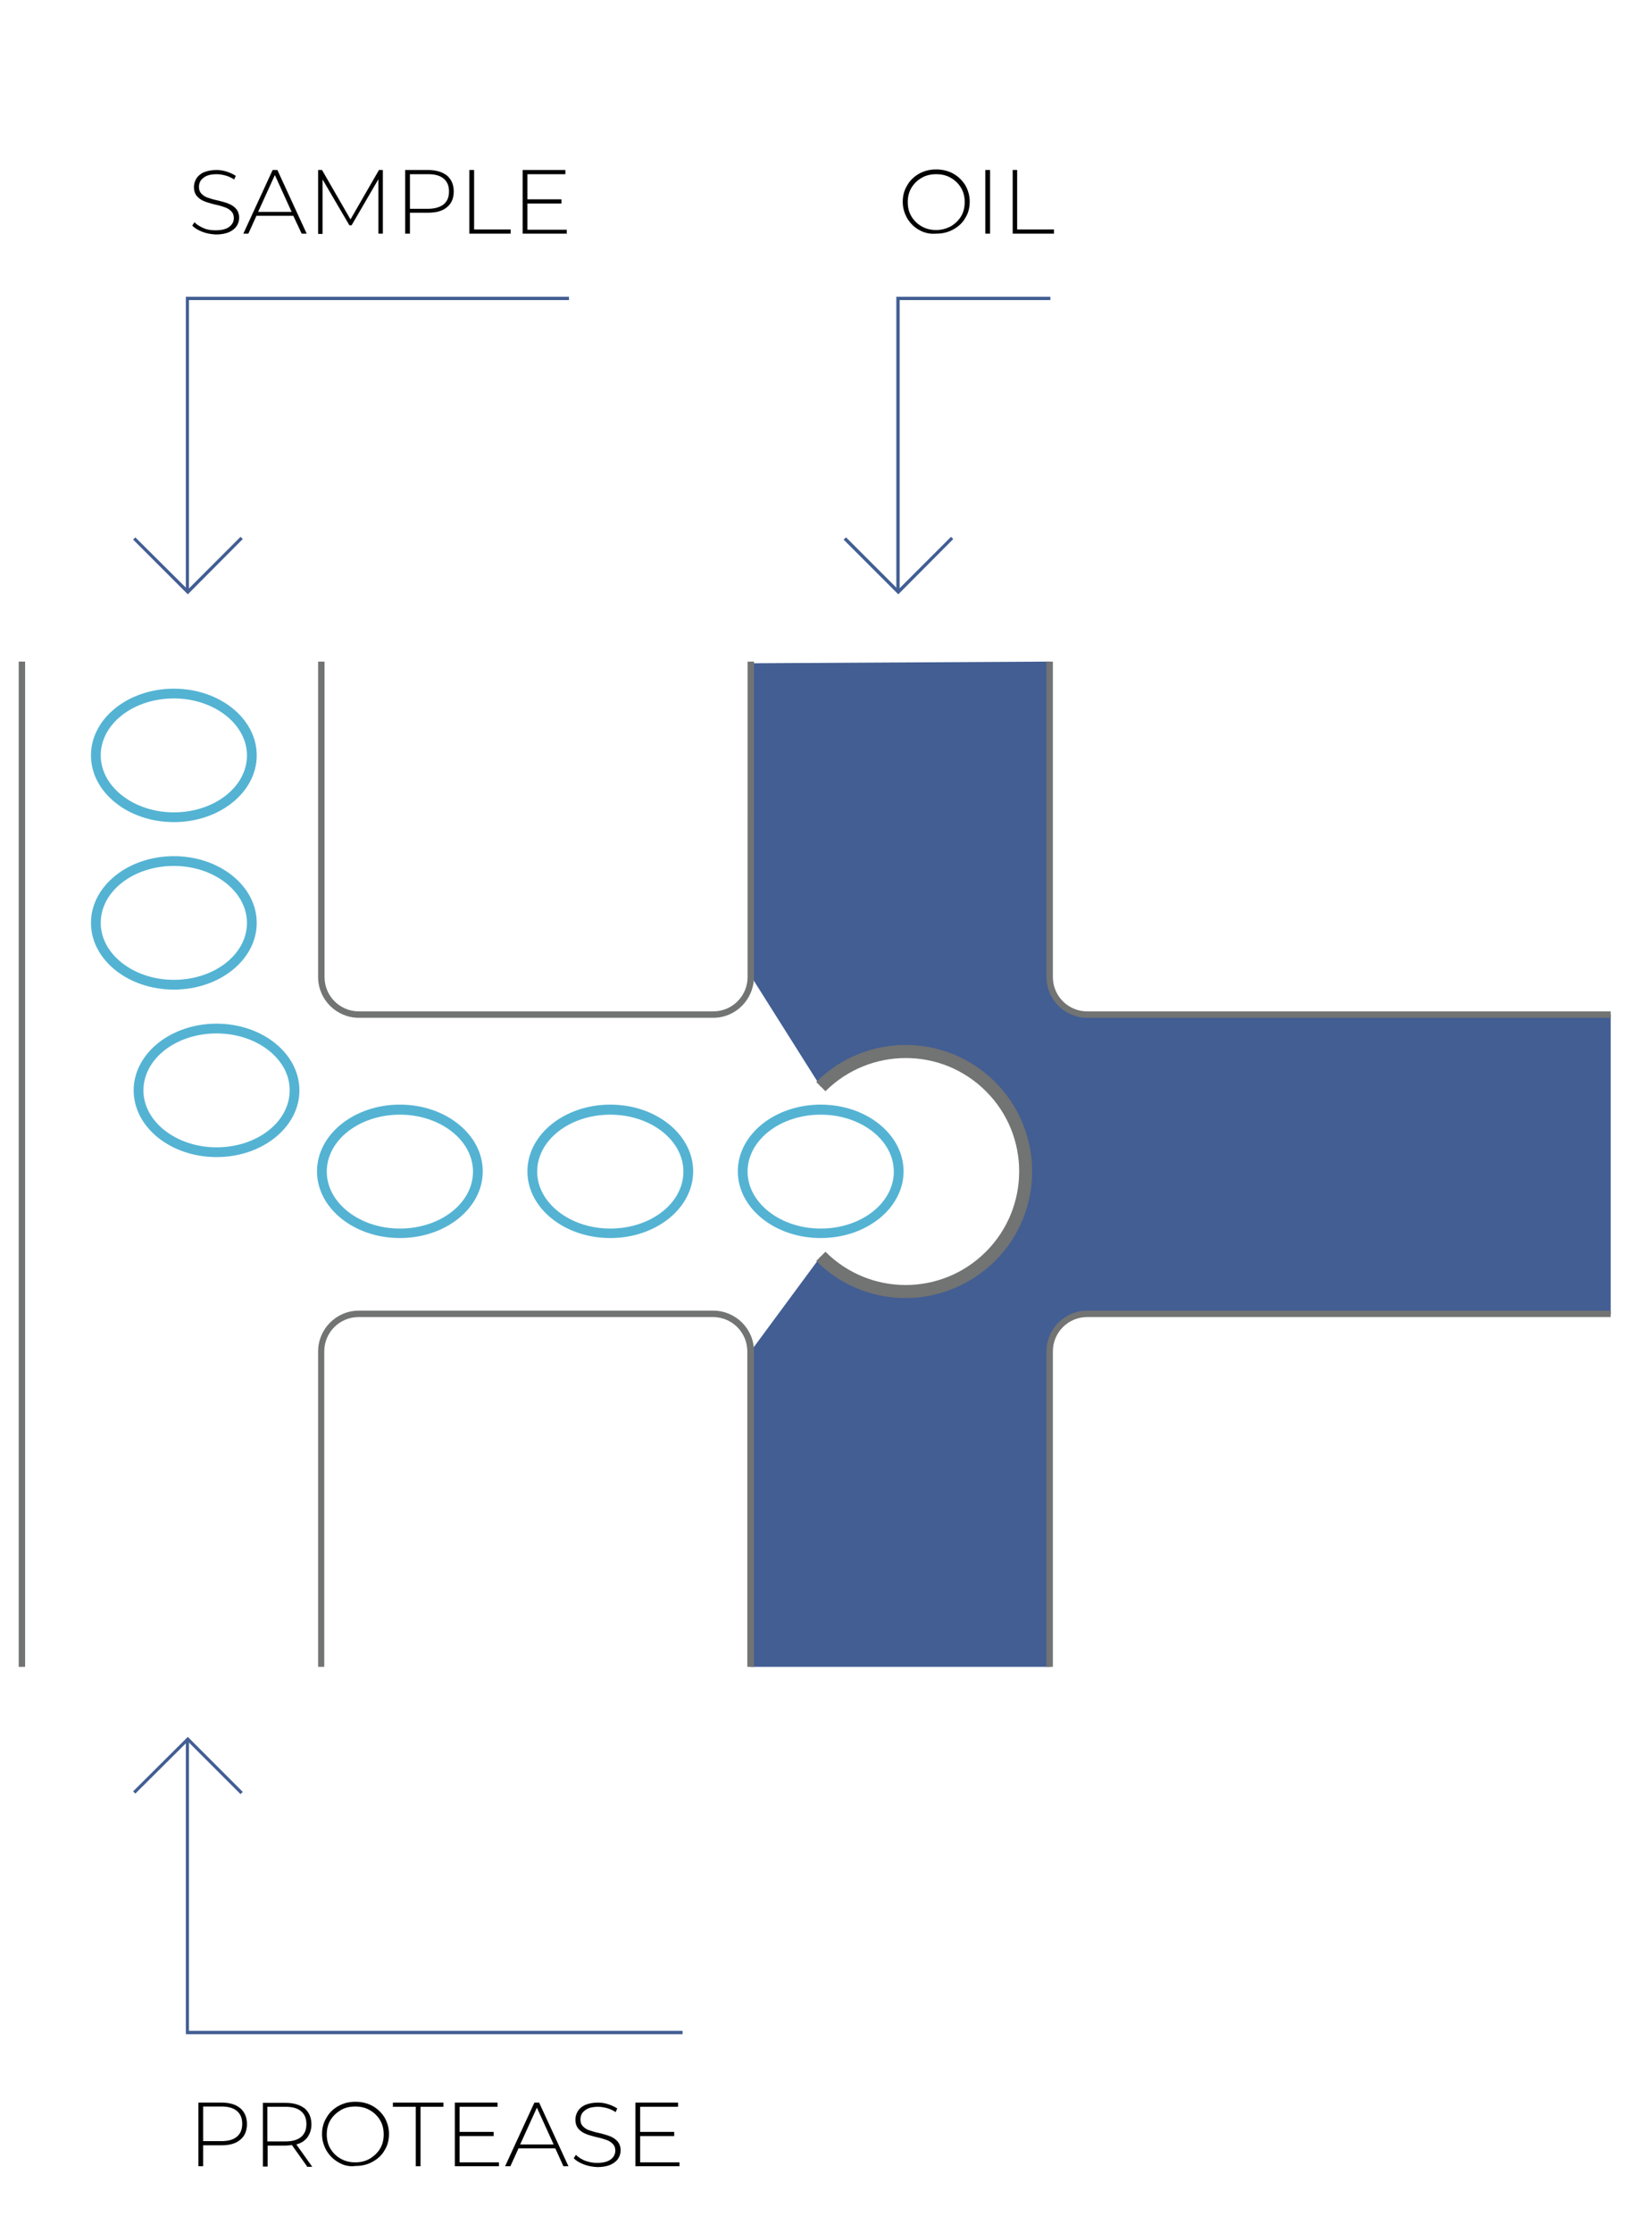 <?xml version="1.0" encoding="UTF-8"?> <svg xmlns="http://www.w3.org/2000/svg" xmlns:xlink="http://www.w3.org/1999/xlink" version="1.1" id="Layer_1" x="0px" y="0px" viewBox="0 0 592 800" style="enable-background:new 0 0 592 800;" xml:space="preserve"> <style type="text/css"> .st0{fill:#425E93;} .st1{fill:#727373;} .st2{fill:#54B3D3;} </style> <g> <path class="st0" d="M269,237.6v111.9l25.1,39.8c0,0,11.2-12.6,30.5-12.6c0,0,42.9,0,42.9,43c0,0-1.2,43-43.8,43 c0,0-13.2,3.8-29.6-12.6L269,484.1v113h107.2v-113c0,0,1.1-13.4,13.4-13.4h187.6V363.5H389.6c0,0-13.4-2.8-13.4-13.4V237L269,237.6 z"></path> </g> <g> <path class="st1" d="M324.5,465c-11.6,0-23.2-4.4-32-13.3l3.3-3.3c15.9,15.9,41.6,15.9,57.5,0c15.9-15.9,15.9-41.7,0-57.5 c-15.9-15.9-41.6-15.8-57.5,0l-3.3-3.3c17.7-17.7,46.4-17.7,64.1,0c17.7,17.7,17.7,46.4,0,64.1C347.7,460.5,336.1,465,324.5,465z"></path> </g> <g> <path class="st2" d="M294.1,443.5c-16.4,0-29.7-10.7-29.7-23.9s13.3-23.9,29.7-23.9c16.4,0,29.7,10.7,29.7,23.9 S310.5,443.5,294.1,443.5z M294.1,399.3c-14.5,0-26.2,9.1-26.2,20.4c0,11.2,11.8,20.4,26.2,20.4c14.5,0,26.2-9.1,26.2-20.4 C320.3,408.4,308.5,399.3,294.1,399.3z"></path> </g> <g> <path class="st2" d="M218.7,443.5c-16.4,0-29.7-10.7-29.7-23.9s13.3-23.9,29.7-23.9c16.4,0,29.7,10.7,29.7,23.9 S235.1,443.5,218.7,443.5z M218.7,399.3c-14.5,0-26.2,9.1-26.2,20.4c0,11.2,11.8,20.4,26.2,20.4c14.5,0,26.2-9.1,26.2-20.4 C244.9,408.4,233.1,399.3,218.7,399.3z"></path> </g> <g> <path class="st2" d="M143.3,443.5c-16.4,0-29.7-10.7-29.7-23.9s13.3-23.9,29.7-23.9s29.7,10.7,29.7,23.9S159.7,443.5,143.3,443.5z M143.3,399.3c-14.5,0-26.2,9.1-26.2,20.4c0,11.2,11.8,20.4,26.2,20.4c14.5,0,26.2-9.1,26.2-20.4 C169.5,408.4,157.7,399.3,143.3,399.3z"></path> </g> <g> <path class="st2" d="M77.6,414.5c-16.4,0-29.7-10.7-29.7-23.9s13.3-23.9,29.7-23.9c16.4,0,29.7,10.7,29.7,23.9S94,414.5,77.6,414.5 z M77.6,370.2c-14.5,0-26.2,9.1-26.2,20.4c0,11.2,11.8,20.4,26.2,20.4c14.5,0,26.2-9.1,26.2-20.4 C103.9,379.4,92.1,370.2,77.6,370.2z"></path> </g> <g> <path class="st2" d="M62.3,354.5c-16.4,0-29.7-10.7-29.7-23.9s13.3-23.9,29.7-23.9c16.4,0,29.7,10.7,29.7,23.9 S78.7,354.5,62.3,354.5z M62.3,310.2c-14.5,0-26.2,9.1-26.2,20.4c0,11.2,11.8,20.4,26.2,20.4c14.5,0,26.2-9.1,26.2-20.4 C88.5,319.4,76.7,310.2,62.3,310.2z"></path> </g> <g> <path class="st2" d="M62.3,294.5c-16.4,0-29.7-10.7-29.7-23.9s13.3-23.9,29.7-23.9c16.4,0,29.7,10.7,29.7,23.9 S78.7,294.5,62.3,294.5z M62.3,250.2c-14.5,0-26.2,9.1-26.2,20.4c0,11.2,11.8,20.4,26.2,20.4c14.5,0,26.2-9.1,26.2-20.4 C88.5,259.4,76.7,250.2,62.3,250.2z"></path> </g> <g> <g> <path class="st1" d="M255.6,364.6h-127c-8,0-14.6-6.5-14.6-14.6V237h2.3v113c0,6.8,5.5,12.3,12.3,12.3h127 c6.8,0,12.3-5.5,12.3-12.3V237h2.3v113C270.1,358.1,263.6,364.6,255.6,364.6z"></path> </g> <g> <path class="st1" d="M577.2,364.6H389.6c-8,0-14.6-6.5-14.6-14.6V237h2.3v113c0,6.8,5.5,12.3,12.3,12.3h187.6V364.6z"></path> </g> <g> <path class="st1" d="M377.4,597.1H375v-113c0-8,6.5-14.6,14.6-14.6h187.6v2.3H389.6c-6.8,0-12.3,5.5-12.3,12.3V597.1z"></path> </g> <g> <path class="st1" d="M270.1,597.1h-2.3v-113c0-6.8-5.5-12.3-12.3-12.3h-127c-6.8,0-12.3,5.5-12.3,12.3v113H114v-113 c0-8,6.5-14.6,14.6-14.6h127c8,0,14.6,6.5,14.6,14.6V597.1z"></path> </g> <g> <rect x="6.7" y="237" class="st1" width="2.3" height="360.1"></rect> </g> </g> <g> <polygon class="st0" points="67.3,212.9 47.7,193.3 48.5,192.5 67.3,211.2 86.2,192.3 87,193.1 "></polygon> </g> <g> <polygon class="st0" points="67.7,212 66.6,212 66.6,106.3 203.9,106.3 203.9,107.5 67.7,107.5 "></polygon> </g> <g> <path d="M72.4,83c-1.5-0.6-2.7-1.3-3.5-2.2l0.8-1.2c0.8,0.9,1.9,1.5,3.2,2.1s2.8,0.8,4.3,0.8c2.2,0,3.8-0.4,4.9-1.2 c1.1-0.8,1.7-1.9,1.7-3.2c0-1-0.3-1.8-0.9-2.4c-0.6-0.6-1.3-1.1-2.2-1.4c-0.9-0.3-2-0.7-3.5-1c-1.7-0.4-3-0.8-4-1.2 c-1-0.4-1.9-1-2.6-1.8c-0.7-0.8-1.1-1.9-1.1-3.3c0-1.1,0.3-2.1,0.9-3.1c0.6-0.9,1.5-1.7,2.7-2.2c1.2-0.5,2.7-0.8,4.5-0.8 c1.3,0,2.5,0.2,3.7,0.6c1.2,0.4,2.3,0.9,3.2,1.5l-0.6,1.3c-0.9-0.6-1.9-1.1-3-1.4c-1.1-0.3-2.2-0.5-3.2-0.5c-2.1,0-3.7,0.4-4.8,1.3 c-1.1,0.8-1.6,1.9-1.6,3.3c0,1,0.3,1.8,0.9,2.4c0.6,0.6,1.3,1.1,2.2,1.4c0.9,0.3,2.1,0.7,3.6,1c1.7,0.4,3,0.8,4,1.2 c1,0.4,1.9,1,2.6,1.8c0.7,0.8,1.1,1.9,1.1,3.2c0,1.1-0.3,2.1-0.9,3c-0.6,0.9-1.5,1.6-2.8,2.2c-1.2,0.5-2.8,0.8-4.6,0.8 C75.5,83.9,73.9,83.6,72.4,83z"></path> <path d="M105.1,77.3H91.9L89,83.7h-1.8l10.5-22.8h1.7l10.5,22.8h-1.8L105.1,77.3z M104.5,75.9l-6-13.2l-6,13.2H104.5z"></path> <path d="M135.6,83.7l0-19.5L126,80.7h-0.8l-9.6-16.4v19.5H114V60.9h1.4l10.2,17.7l10.2-17.7h1.4l0,22.8H135.6z"></path> <path d="M160.2,62.9c1.6,1.4,2.4,3.3,2.4,5.7c0,2.4-0.8,4.3-2.4,5.6c-1.6,1.4-3.9,2-6.8,2h-6.5v7.5h-1.7V60.9h8.2 C156.3,60.9,158.5,61.6,160.2,62.9z M159,73.2c1.3-1.1,1.9-2.6,1.9-4.6c0-2-0.6-3.5-1.9-4.6c-1.3-1.1-3.1-1.6-5.6-1.6h-6.5v12.4 h6.5C155.8,74.8,157.7,74.2,159,73.2z"></path> <path d="M168.2,60.9h1.7v21.3H183v1.5h-14.8V60.9z"></path> <path d="M203.1,82.2v1.5h-15.8V60.9h15.3v1.5H189v9h12.2v1.5H189v9.4H203.1z"></path> </g> <g> <polygon class="st0" points="86.2,642.7 67.3,623.8 48.5,642.5 47.7,641.7 67.3,622.2 67.7,622.6 87,641.9 "></polygon> </g> <g> <polygon class="st0" points="244.6,728.7 66.6,728.7 66.6,623 67.7,623 67.7,727.5 244.6,727.5 "></polygon> </g> <g> <path d="M86.1,755.2c1.6,1.4,2.4,3.3,2.4,5.7c0,2.4-0.8,4.3-2.4,5.6c-1.6,1.4-3.9,2-6.8,2h-6.5v7.5h-1.7v-22.8h8.2 C82.2,753.2,84.4,753.8,86.1,755.2z M84.9,765.4c1.3-1.1,1.9-2.6,1.9-4.6s-0.6-3.5-1.9-4.6c-1.3-1.1-3.1-1.6-5.6-1.6h-6.5V767h6.5 C81.8,767,83.6,766.5,84.9,765.4z"></path> <path d="M110,776l-5.4-7.6c-0.8,0.1-1.5,0.2-2.2,0.2h-6.5v7.5h-1.7v-22.8h8.2c2.9,0,5.1,0.7,6.8,2c1.6,1.4,2.4,3.3,2.4,5.7 c0,1.8-0.5,3.3-1.4,4.6c-0.9,1.2-2.2,2.1-4,2.6l5.7,8H110z M102.3,767.1c2.4,0,4.3-0.5,5.6-1.6c1.3-1.1,1.9-2.6,1.9-4.6 s-0.6-3.5-1.9-4.6c-1.3-1.1-3.1-1.6-5.6-1.6h-6.5v12.4H102.3z"></path> <path d="M121.3,774.6c-1.8-1-3.2-2.4-4.3-4.2c-1-1.8-1.6-3.7-1.6-5.9c0-2.2,0.5-4.1,1.6-5.9c1-1.8,2.5-3.2,4.3-4.2 c1.8-1,3.8-1.5,6.1-1.5c2.2,0,4.3,0.5,6.1,1.5c1.8,1,3.2,2.4,4.3,4.1c1,1.8,1.6,3.7,1.6,5.9c0,2.2-0.5,4.2-1.6,5.9 c-1,1.8-2.5,3.1-4.3,4.1c-1.8,1-3.8,1.5-6.1,1.5C125.1,776.2,123.1,775.7,121.3,774.6z M132.5,773.3c1.5-0.9,2.8-2.1,3.7-3.6 c0.9-1.5,1.3-3.2,1.3-5.1c0-1.9-0.4-3.6-1.3-5.1c-0.9-1.5-2.1-2.7-3.7-3.6c-1.5-0.9-3.3-1.3-5.2-1.3s-3.7,0.4-5.2,1.3 s-2.8,2.1-3.7,3.6c-0.9,1.5-1.3,3.2-1.3,5.1c0,1.9,0.4,3.6,1.3,5.1c0.9,1.5,2.1,2.7,3.7,3.6c1.6,0.9,3.3,1.3,5.2,1.3 S131,774.2,132.5,773.3z"></path> <path d="M149,754.7h-8.2v-1.5h18.1v1.5h-8.2V776H149V754.7z"></path> <path d="M178.8,774.5v1.5H163v-22.8h15.3v1.5h-13.6v9h12.2v1.5h-12.2v9.4H178.8z"></path> <path d="M199,769.6h-13.2l-2.9,6.4H181l10.5-22.8h1.7l10.5,22.8h-1.8L199,769.6z M198.4,768.2l-6-13.2l-6,13.2H198.4z"></path> <path d="M209.1,775.3c-1.5-0.6-2.7-1.3-3.5-2.2l0.8-1.2c0.8,0.9,1.9,1.5,3.2,2.1c1.4,0.5,2.8,0.8,4.3,0.8c2.2,0,3.8-0.4,4.9-1.2 c1.1-0.8,1.7-1.9,1.7-3.2c0-1-0.3-1.8-0.9-2.4c-0.6-0.6-1.3-1.1-2.2-1.4c-0.9-0.3-2-0.7-3.5-1c-1.7-0.4-3-0.8-4-1.2 c-1-0.4-1.9-1-2.6-1.8c-0.7-0.8-1.1-1.9-1.1-3.3c0-1.1,0.3-2.1,0.9-3.1c0.6-0.9,1.5-1.7,2.7-2.2c1.2-0.5,2.7-0.8,4.5-0.8 c1.3,0,2.5,0.2,3.7,0.6c1.2,0.4,2.3,0.9,3.2,1.5l-0.6,1.3c-0.9-0.6-1.9-1.1-3-1.4c-1.1-0.3-2.2-0.5-3.2-0.5c-2.1,0-3.7,0.4-4.8,1.3 c-1.1,0.8-1.6,1.9-1.6,3.3c0,1,0.3,1.8,0.9,2.4c0.6,0.6,1.3,1.1,2.2,1.4c0.9,0.3,2.1,0.7,3.6,1c1.7,0.4,3,0.8,4,1.2s1.9,1,2.6,1.8 c0.7,0.8,1.1,1.9,1.1,3.2c0,1.1-0.3,2.1-0.9,3c-0.6,0.9-1.5,1.6-2.8,2.2c-1.2,0.5-2.8,0.8-4.6,0.8 C212.2,776.2,210.6,775.9,209.1,775.3z"></path> <path d="M243.5,774.5v1.5h-15.8v-22.8H243v1.5h-13.6v9h12.2v1.5h-12.2v9.4H243.5z"></path> </g> <g> <polygon class="st0" points="321.9,212.9 302.3,193.3 303.2,192.5 321.9,211.2 340.8,192.3 341.6,193.1 "></polygon> </g> <g> <polygon class="st0" points="322.4,212 321.2,212 321.2,106.3 376.4,106.3 376.4,107.5 322.4,107.5 "></polygon> </g> <g> <path d="M329.4,82.4c-1.8-1-3.2-2.4-4.3-4.2c-1-1.8-1.6-3.7-1.6-5.9c0-2.2,0.5-4.1,1.6-5.9c1-1.8,2.5-3.2,4.3-4.2s3.8-1.5,6.1-1.5 c2.2,0,4.3,0.5,6.1,1.5c1.8,1,3.2,2.4,4.3,4.1c1,1.8,1.6,3.7,1.6,5.9c0,2.2-0.5,4.2-1.6,5.9c-1,1.8-2.5,3.1-4.3,4.1 s-3.8,1.5-6.1,1.5C333.2,83.9,331.2,83.4,329.4,82.4z M340.7,81.1c1.5-0.9,2.8-2.1,3.7-3.6c0.9-1.5,1.3-3.2,1.3-5.1 c0-1.9-0.4-3.6-1.3-5.1c-0.9-1.5-2.1-2.7-3.7-3.6c-1.5-0.9-3.3-1.3-5.2-1.3c-1.9,0-3.7,0.4-5.2,1.3c-1.6,0.9-2.8,2.1-3.7,3.6 c-0.9,1.5-1.3,3.2-1.3,5.1c0,1.9,0.4,3.6,1.3,5.1c0.9,1.5,2.1,2.7,3.7,3.6c1.6,0.9,3.3,1.3,5.2,1.3 C337.4,82.4,339.1,81.9,340.7,81.1z"></path> <path d="M353.1,60.9h1.7v22.8h-1.7V60.9z"></path> <path d="M362.8,60.9h1.7v21.3h13.2v1.5h-14.8V60.9z"></path> </g> </svg> 